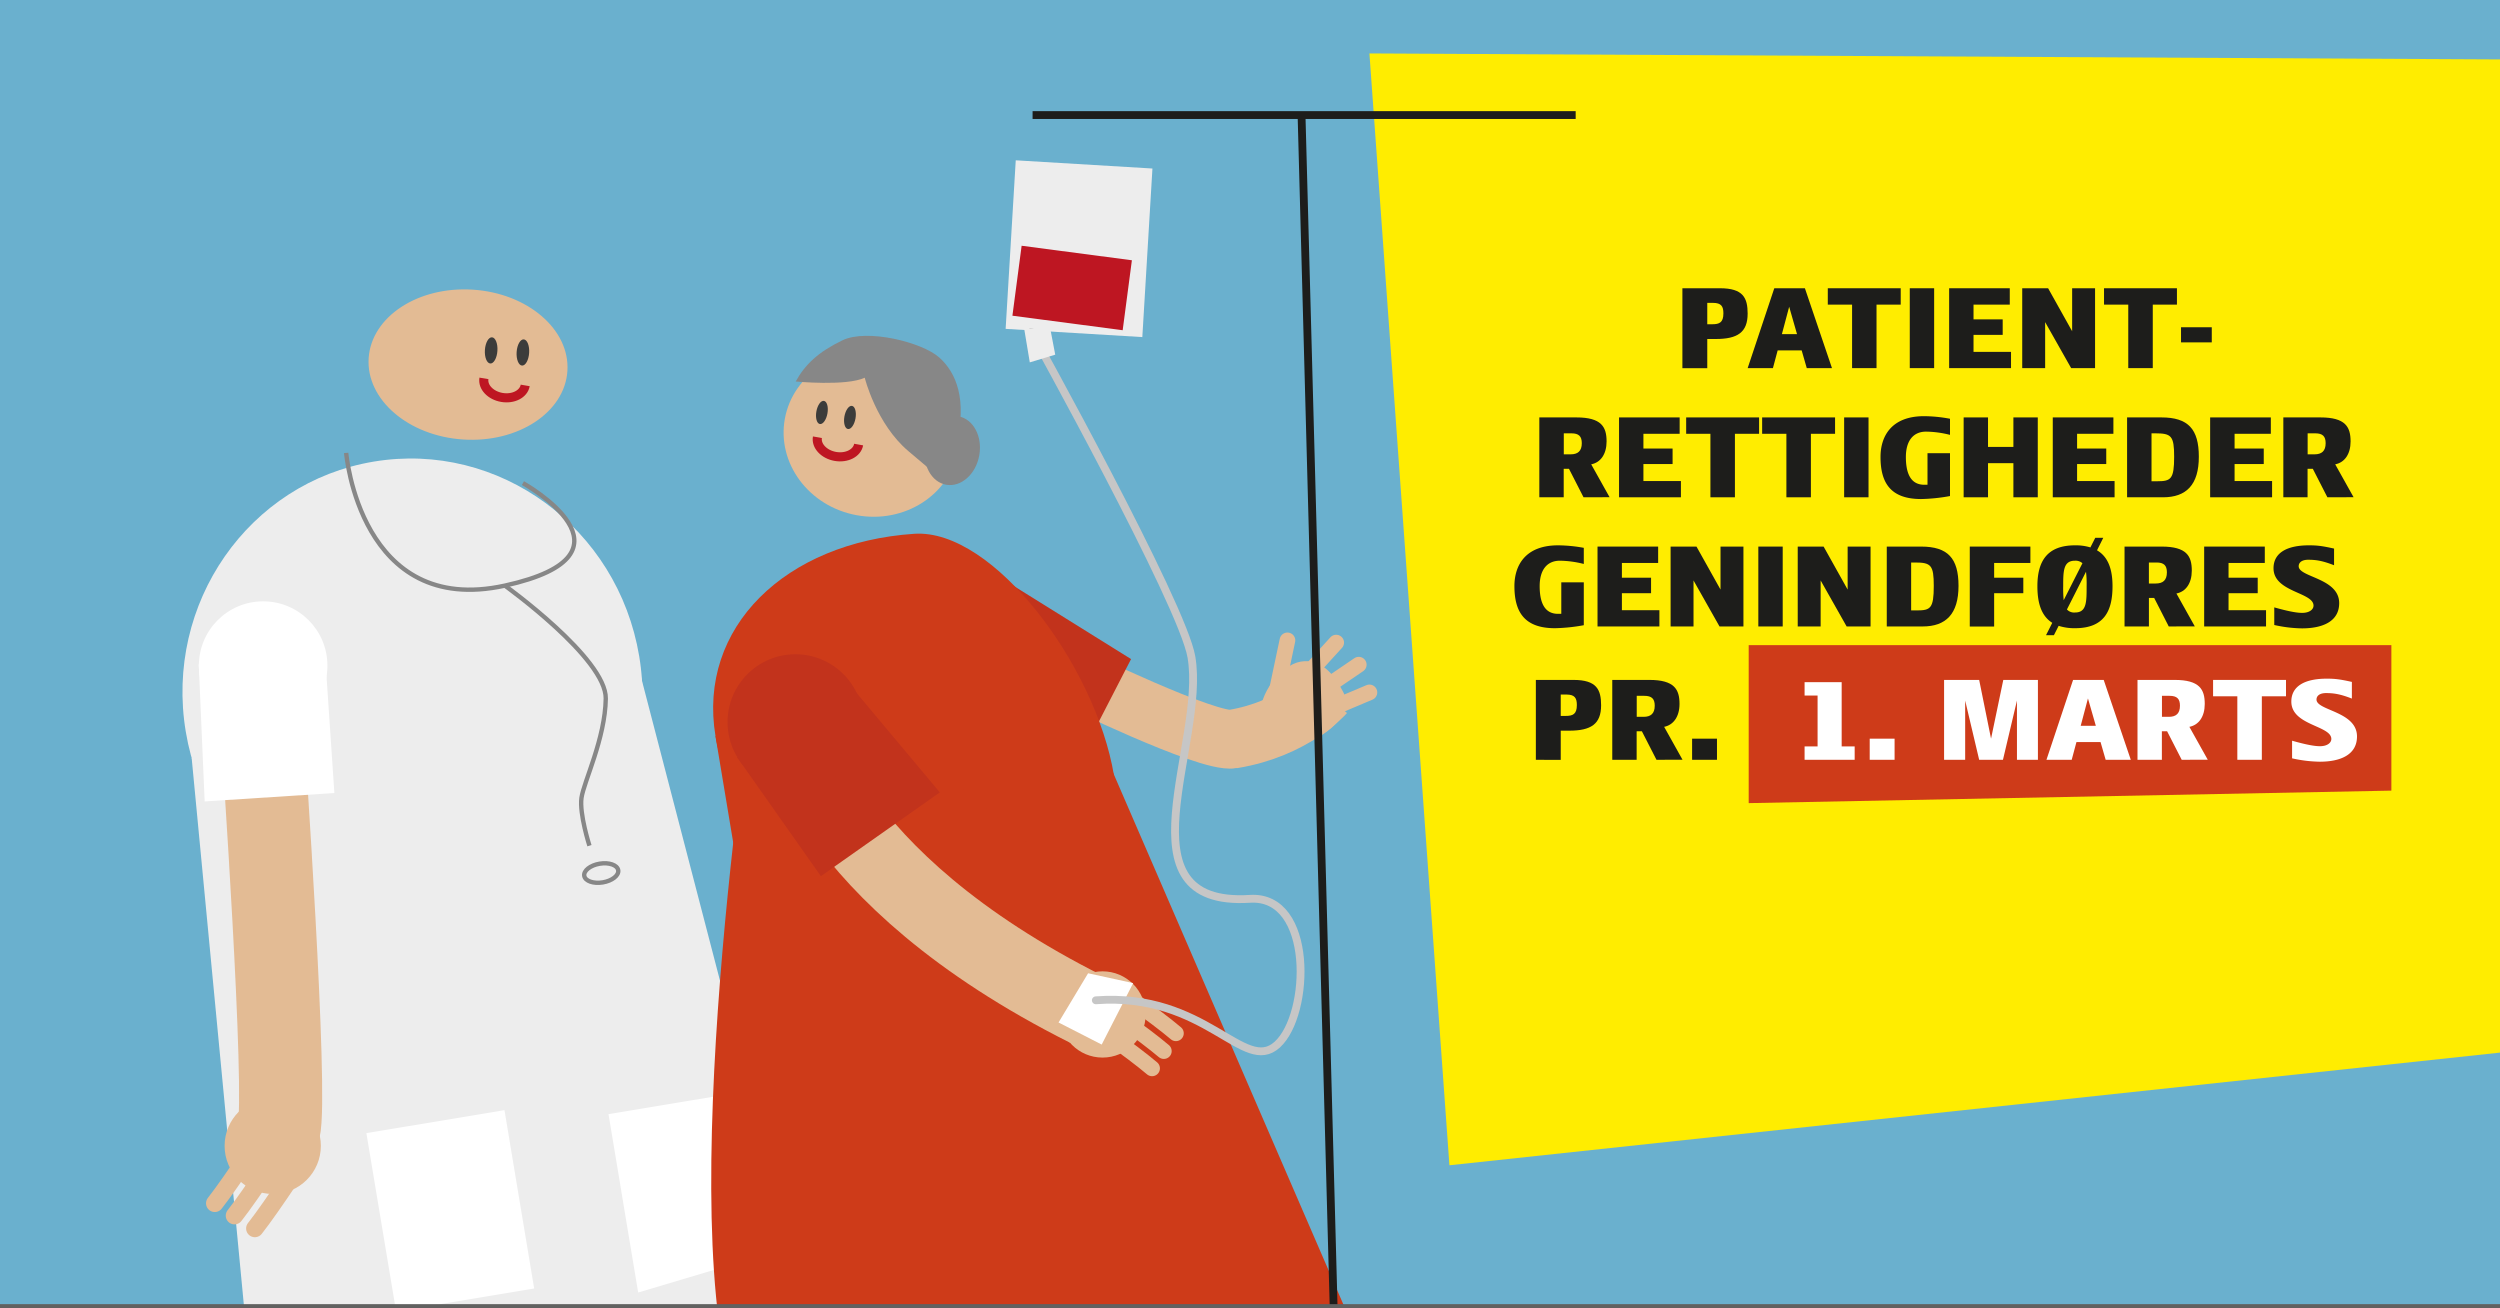<svg id="Lag_1" data-name="Lag 1" xmlns="http://www.w3.org/2000/svg" viewBox="0 0 1200 628"><defs><style>.cls-1{fill:#6ab0ce;}.cls-2{fill:#ffed00;}.cls-3{fill:#ce3b19;}.cls-4{fill:#ededed;}.cls-5{fill:#fff;}.cls-6{fill:#e3bb94;}.cls-7{fill:#3c3c3b;}.cls-10,.cls-11,.cls-13,.cls-15,.cls-16,.cls-17,.cls-19,.cls-8,.cls-9{fill:none;stroke-miterlimit:10;}.cls-8{stroke:#878787;stroke-width:2.1px;}.cls-10,.cls-11,.cls-13,.cls-16,.cls-9{stroke:#e3bb94;}.cls-9{stroke-width:39.89px;}.cls-10,.cls-16,.cls-19{stroke-linecap:round;}.cls-10{stroke-width:8.4px;}.cls-11{stroke-width:28.22px;}.cls-12{fill:#c2331c;}.cls-13{stroke-width:35.75px;}.cls-14{fill:#878787;}.cls-15{stroke:#be1622;stroke-width:4.37px;}.cls-16{stroke-width:7.53px;}.cls-17{stroke:#1d1d1b;}.cls-17,.cls-19{stroke-width:3.76px;}.cls-18{fill:#be1622;}.cls-19{stroke:#c6c6c6;}.cls-20{fill:#1d1d1b;}.cls-21{fill:#616160;}</style></defs><title>patientretig2 SVG</title><rect class="cls-1" width="1200" height="628"/><polygon class="cls-2" points="1202.88 504.94 695.72 559.33 657.32 25.65 1202.88 28.54 1202.88 504.94"/><polygon class="cls-3" points="1147.86 379.5 839.37 385.5 839.37 309.65 1147.86 309.65 1147.86 379.5"/><polygon class="cls-4" points="398.97 675.89 126.12 721.35 92 363.87 304.49 312.7 398.97 675.89"/><rect class="cls-5" x="182.54" y="537.8" width="67.19" height="86.79" transform="translate(-92.58 43.42) rotate(-9.46)"/><ellipse class="cls-4" cx="197.99" cy="333.1" rx="110.32" ry="113.07" transform="translate(-52.05 37.07) rotate(-9.46)"/><ellipse class="cls-6" cx="224.66" cy="175" rx="36.04" ry="47.8" transform="translate(35.52 387.9) rotate(-86.3)"/><ellipse class="cls-7" cx="235.76" cy="168.2" rx="6.3" ry="3.01" transform="translate(52.69 392.61) rotate(-86.3)"/><ellipse class="cls-7" cx="250.98" cy="169.19" rx="6.3" ry="3.01" transform="translate(65.95 408.73) rotate(-86.3)"/><path class="cls-8" d="M166.16,217.39s6.63,79,76.18,63.71S251,231.89,251,231.89"/><path class="cls-8" d="M242.34,281.1s48.73,35,48.43,54.24-10.59,40-11.66,47.65,3.82,22.94,3.82,22.94"/><path class="cls-9" d="M126,353s12.07,172.56,7.8,189.53"/><circle class="cls-6" cx="130.91" cy="550" r="23.1"/><path class="cls-10" d="M148.13,552.24s-17.52,26.94-25.8,37.42"/><path class="cls-10" d="M128.88,540.15s-17.52,26.94-25.79,37.43"/><path class="cls-10" d="M138.35,546.07S120.84,573,112.56,583.5"/><polygon class="cls-5" points="160.5 380.66 98.24 384.69 95.39 318.62 156.19 316.64 160.5 380.66"/><circle class="cls-5" cx="126.31" cy="319.49" r="30.85"/><polygon class="cls-5" points="378.71 598.82 306.33 620.41 292.07 534.79 358.35 523.75 378.71 598.82"/><path class="cls-11" d="M514.37,324.88s65.33,31.85,77.36,29.87C621.22,349.9,635.9,333,635.9,333"/><polygon class="cls-12" points="542.91 316.36 519.23 362.32 453.59 320.15 473.25 272.95 542.91 316.36"/><circle class="cls-12" cx="455.4" cy="299.32" r="32.58"/><path class="cls-3" d="M534.69,372.13c8.71,52.3-4,47.36-65,57.52s-117.54-24-126.25-76.29,33.68-93,95.39-97.14C477,253.68,526,319.83,534.69,372.13Z"/><polygon class="cls-3" points="657.32 655.02 391.58 642.37 343.43 353.36 514.37 324.88 657.32 655.02"/><ellipse class="cls-6" cx="417.25" cy="205.73" rx="39.51" ry="42.39" transform="matrix(0.18, -0.98, 0.98, 0.18, 141.56, 580.45)"/><path class="cls-13" d="M503,618.11s-6.72,41.12,11.33,123.9"/><path class="cls-3" d="M363,320s-39.29,249.4-11.92,345,231.1,17.41,246.25-21-7.89-106.78-24.26-138C505.79,377.39,363,320,363,320Z"/><path class="cls-13" d="M381.8,346.62s12.23,73.94,140,138"/><polygon class="cls-12" points="451.12 380.35 394.03 420.56 353.82 363.48 405.65 326.05 451.12 380.35"/><circle class="cls-12" cx="381.8" cy="346.62" r="32.58"/><path class="cls-14" d="M381.94,183.12s24.24,2.34,33.13-1.81c0,0,5.47,22.17,21,35.27l15.51,13.1s2.1,4.65,7.43-16.52.08-34.25-8.2-41.6-34.64-13.86-46.35-8.25S386.4,175,381.94,183.12Z"/><path class="cls-15" d="M392.36,209.87c-.73,4.11,3.11,8.24,8.57,9.21s10.48-1.58,11.22-5.69"/><path class="cls-15" d="M252.1,185c-.71,4.12-5.71,6.7-11.18,5.77s-9.33-5-8.63-9.15"/><path class="cls-6" d="M644.71,332.09c6.65,12.73-13.87,24.72-23.51,26.32s-14.25-5.39-15.86-15,9.36-24.22,19-25.83S640.19,323.43,644.71,332.09Z"/><line class="cls-16" x1="613.06" y1="330.64" x2="617.97" y2="307.38"/><line class="cls-16" x1="627.9" y1="323.21" x2="641.37" y2="308.45"/><line class="cls-16" x1="635.68" y1="330.29" x2="652.2" y2="319.05"/><line class="cls-16" x1="638.91" y1="340.14" x2="657.32" y2="332.36"/><line class="cls-17" x1="624.71" y1="54.22" x2="643.14" y2="738.66"/><rect class="cls-4" x="483.51" y="81.01" width="65.61" height="80.91" transform="matrix(1, 0.06, -0.06, 1, 8.91, -33.07)"/><rect class="cls-18" x="487.94" y="121.31" width="53.38" height="33.87" transform="translate(22.45 -66) rotate(7.5)"/><circle class="cls-6" cx="529.22" cy="486.94" r="20.7"/><path class="cls-16" d="M531.81,471.6s23.53,16.61,32.63,24.38"/><path class="cls-16" d="M520.33,488.42S543.85,505,553,512.81"/><path class="cls-16" d="M526,480.14s23.53,16.61,32.64,24.38"/><polygon class="cls-5" points="543.92 471.9 528.81 501.39 508.1 490.79 522.29 467.17 543.92 471.9"/><path class="cls-19" d="M495.09,159.33s72.41,130.46,76.79,156C579,356.83,535.35,435.56,600,431.44c30.62-1.95,29.06,55.5,13.06,70S578.92,476.24,526,480.14"/><ellipse class="cls-7" cx="407.96" cy="200.36" rx="5.64" ry="2.7" transform="translate(139.18 566.88) rotate(-79.9)"/><ellipse class="cls-7" cx="394.5" cy="197.96" rx="5.64" ry="2.7" transform="translate(130.44 551.65) rotate(-79.9)"/><ellipse class="cls-14" cx="457.06" cy="216.23" rx="16.69" ry="13.18" transform="translate(164.05 628.3) rotate(-79.9)"/><ellipse class="cls-8" cx="288.59" cy="419.07" rx="8.26" ry="4.55" transform="translate(-64.95 53.12) rotate(-9.46)"/><line class="cls-17" x1="495.64" y1="55.23" x2="756.32" y2="55.23"/><polygon class="cls-4" points="506.51 170.24 494.3 173.94 491.67 158.17 503.88 156.47 506.51 170.24"/><path class="cls-20" d="M823.57,162.72h-4.08v14H807.55V138.36h18.06c11.1,0,13.26,4.62,13.26,12.18C838.87,159.54,834,162.72,823.57,162.72Zm-1.32-17.34h-2.76v10.26h2.4c3.42,0,5.34-.84,5.34-5.22C827.23,147.12,826.27,145.38,822.25,145.38Z"/><path class="cls-20" d="M853.28,168.18,851,176.7H838.88l12.78-38.34h14.69l13,38.34H867.25l-2.45-8.52Zm9.29-7.8-3.77-13.14-3.49,13.14Z"/><path class="cls-20" d="M900.73,146.22V176.7H889V146.22H877.34v-7.86h35v7.86Z"/><path class="cls-20" d="M916.69,176.7V138.36h11.7V176.7Z"/><path class="cls-20" d="M935.59,176.7V138.36h29.1v7.86h-17.4v7.08h14v7.44h-14v8.16h18v7.8Z"/><path class="cls-20" d="M981.67,154.62V176.7h-11V138.36h12.42L994.63,159V138.36h11V176.7H994.15Z"/><path class="cls-20" d="M1033.33,146.22V176.7h-11.76V146.22h-11.64v-7.86h35v7.86Z"/><path class="cls-20" d="M1046.89,164.34v-7.26h14.76v7.26Z"/><path class="cls-20" d="M760.1,238.7l-7-13.68h-2.52V238.7h-11.7V200.36h17.82c12,0,14.46,4.56,14.46,11.52,0,6.18-2.94,10.14-7.38,11l8.82,15.78ZM754.28,208h-3.66v10.08h3.3c3.42,0,5.34-1.56,5.34-5.34C759.26,209.42,757.82,208,754.28,208Z"/><path class="cls-20" d="M777.14,238.7V200.36h29.09v7.86H788.84v7.08h14v7.44h-14v8.16h18v7.8Z"/><path class="cls-20" d="M832.76,208.22V238.7H821V208.22H809.36v-7.86h35v7.86Z"/><path class="cls-20" d="M869.23,208.22V238.7H857.47V208.22H845.83v-7.86h35v7.86Z"/><path class="cls-20" d="M885.19,238.7V200.36h11.7V238.7Z"/><path class="cls-20" d="M902.65,219.32c0-9.66,5-19.56,20.94-19.56A71.1,71.1,0,0,1,936,201v7.74a48.81,48.81,0,0,0-11.46-1.56c-6.36,0-9.72,4.62-9.72,12.18,0,7.08,1.86,13.32,8.82,13.32h1.56V217.52H936V238.1a84.9,84.9,0,0,1-13.86,1.44C907.09,239.54,902.65,231.32,902.65,219.32Z"/><path class="cls-20" d="M966.43,238.7V222.32H954.25V238.7h-11.7V200.36h11.7v14.16h12.18V200.36h11.7V238.7Z"/><path class="cls-20" d="M985.33,238.7V200.36h29.1v7.86H997v7.08h14v7.44H997v8.16h18v7.8Z"/><path class="cls-20" d="M1038.25,238.7H1021V200.36h16.5c12.78,0,17.94,5.58,17.94,18.84C1055.47,232.76,1049.35,238.7,1038.25,238.7ZM1034.53,208h-1.8V231h2.76c6.54,0,8.1-1,8.1-11.76C1043.59,209.24,1042.27,208,1034.53,208Z"/><path class="cls-20" d="M1060.87,238.7V200.36H1090v7.86h-17.4v7.08h14v7.44h-14v8.16h18v7.8Z"/><path class="cls-20" d="M1117.15,238.7l-7-13.68h-2.52V238.7H1096V200.36h17.82c12,0,14.46,4.56,14.46,11.52,0,6.18-2.94,10.14-7.38,11l8.82,15.78ZM1111.33,208h-3.66v10.08h3.3c3.42,0,5.34-1.56,5.34-5.34C1116.31,209.42,1114.87,208,1111.33,208Z"/><path class="cls-20" d="M726.92,281.32c0-9.66,5-19.56,20.93-19.56a71.2,71.2,0,0,1,12.37,1.2v7.74a48.81,48.81,0,0,0-11.46-1.56c-6.36,0-9.72,4.62-9.72,12.18,0,7.08,1.86,13.32,8.81,13.32h1.57V279.52h10.8V300.1a85,85,0,0,1-13.86,1.44C731.36,301.54,726.92,293.32,726.92,281.32Z"/><path class="cls-20" d="M766.81,300.7V262.36h29.1v7.86h-17.4v7.08h14v7.44h-14v8.16h18v7.8Z"/><path class="cls-20" d="M812.89,278.62V300.7h-11V262.36h12.42L825.85,283V262.36h11V300.7H825.37Z"/><path class="cls-20" d="M844,300.7V262.36h11.7V300.7Z"/><path class="cls-20" d="M873.91,278.62V300.7h-11V262.36h12.42L886.87,283V262.36h11V300.7H886.39Z"/><path class="cls-20" d="M922.87,300.7H905.65V262.36h16.5c12.78,0,17.94,5.58,17.94,18.84C940.09,294.76,934,300.7,922.87,300.7ZM919.15,270h-1.8V293h2.76c6.54,0,8.1-1,8.1-11.76C928.21,271.24,926.89,270,919.15,270Z"/><path class="cls-20" d="M957.19,270.22v7.08h14v7.44h-14v16h-11.7V262.36h29.1v7.86Z"/><path class="cls-20" d="M1006.57,264.16c5.4,3.12,7.44,9.24,7.44,17.22,0,11.88-4,20.16-18,20.16a25,25,0,0,1-7.86-1.14l-2.28,4.5h-3.78l3-5.94c-5.34-3.36-7.14-9.66-7.14-17.58,0-11.94,4.62-19.62,18.06-19.62a24.08,24.08,0,0,1,7.38,1l2.34-4.62h3.84Zm-7,6.18a5,5,0,0,0-3.6-1.2c-5.52,0-5.64,4.8-5.64,12.24a57,57,0,0,0,.24,6.72Zm-7.44,22.2A4.67,4.67,0,0,0,996,294c5.58,0,5.58-5,5.58-12.66a47.82,47.82,0,0,0-.3-6.9Z"/><path class="cls-20" d="M1041,300.7,1034,287h-2.52V300.7h-11.7V262.36h17.82c12,0,14.46,4.56,14.46,11.52,0,6.18-2.94,10.14-7.38,11l8.82,15.78ZM1035.13,270h-3.66v10.08h3.3c3.42,0,5.34-1.56,5.34-5.34C1040.11,271.42,1038.67,270,1035.13,270Z"/><path class="cls-20" d="M1058,300.7V262.36h29.1v7.86h-17.4v7.08h14v7.44h-14v8.16h18v7.8Z"/><path class="cls-20" d="M1091.65,300v-8.46c7.62,2.16,11.22,2.64,13.38,2.64,3.48,0,5.46-1.62,5.46-3.48,0-6.48-19.2-6.42-19.2-17.94,0-7.32,6.3-11,17-11,3.54,0,5.94.18,12.06,1.56v8c-5.52-2.16-8.64-2.64-12.42-2.64-2.94,0-4.56,1.26-4.56,3.12,0,5.34,19.44,5.64,19.44,17.7,0,8.88-8.1,12.12-17.88,12.12A64.45,64.45,0,0,1,1091.65,300Z"/><path class="cls-20" d="M753.23,350.72h-4.08v14H737.21V326.36h18.06c11.1,0,13.26,4.62,13.26,12.18C768.53,347.54,763.67,350.72,753.23,350.72Zm-1.32-17.34h-2.76v10.26h2.4c3.42,0,5.34-.84,5.34-5.22C756.89,335.12,755.93,333.38,751.91,333.38Z"/><path class="cls-20" d="M795.11,364.7l-7-13.68h-2.52V364.7h-11.7V326.36h17.82c12,0,14.46,4.56,14.46,11.52,0,6.18-3,10.14-7.38,11l8.81,15.78ZM789.29,334h-3.66v10.08h3.3c3.42,0,5.34-1.56,5.34-5.34C794.27,335.42,792.83,334,789.29,334Z"/><path class="cls-20" d="M812.21,364.7V354.56h11.94V364.7Z"/><path class="cls-5" d="M866.2,364.7v-6.42h6.24V333.86H866.2v-6.42H884v30.84h6.24v6.42Z"/><path class="cls-5" d="M897.46,364.7V354.56H909.4V364.7Z"/><path class="cls-5" d="M968.14,336.26l-6.72,28.44H950l-6.72-28.44V364.7H933.16V326.36H950l5.7,28.2,5.88-28.2h16.62V364.7H968.14Z"/><path class="cls-5" d="M996.7,356.18l-2.28,8.52H982.3l12.78-38.34h14.7l13,38.34h-12.06l-2.46-8.52Zm9.3-7.8-3.78-13.14-3.48,13.14Z"/><path class="cls-5" d="M1047.22,364.7l-7-13.68h-2.52V364.7H1026V326.36h17.82c12,0,14.46,4.56,14.46,11.52,0,6.18-2.94,10.14-7.38,11l8.82,15.78ZM1041.4,334h-3.66v10.08h3.3c3.42,0,5.34-1.56,5.34-5.34C1046.38,335.42,1044.94,334,1041.4,334Z"/><path class="cls-5" d="M1085.68,334.22V364.7h-11.76V334.22h-11.64v-7.86h35v7.86Z"/><path class="cls-5" d="M1100.2,364v-8.46c7.62,2.16,11.22,2.64,13.38,2.64,3.48,0,5.46-1.62,5.46-3.48,0-6.48-19.2-6.42-19.2-17.94,0-7.32,6.3-11,17-11,3.54,0,5.94.18,12.06,1.56v8c-5.52-2.16-8.64-2.64-12.42-2.64-2.94,0-4.56,1.26-4.56,3.12,0,5.34,19.44,5.64,19.44,17.7,0,8.88-8.1,12.12-17.88,12.12A64.45,64.45,0,0,1,1100.2,364Z"/><rect class="cls-21" x="-121.18" y="625.99" width="1614.16" height="339.03"/></svg>
